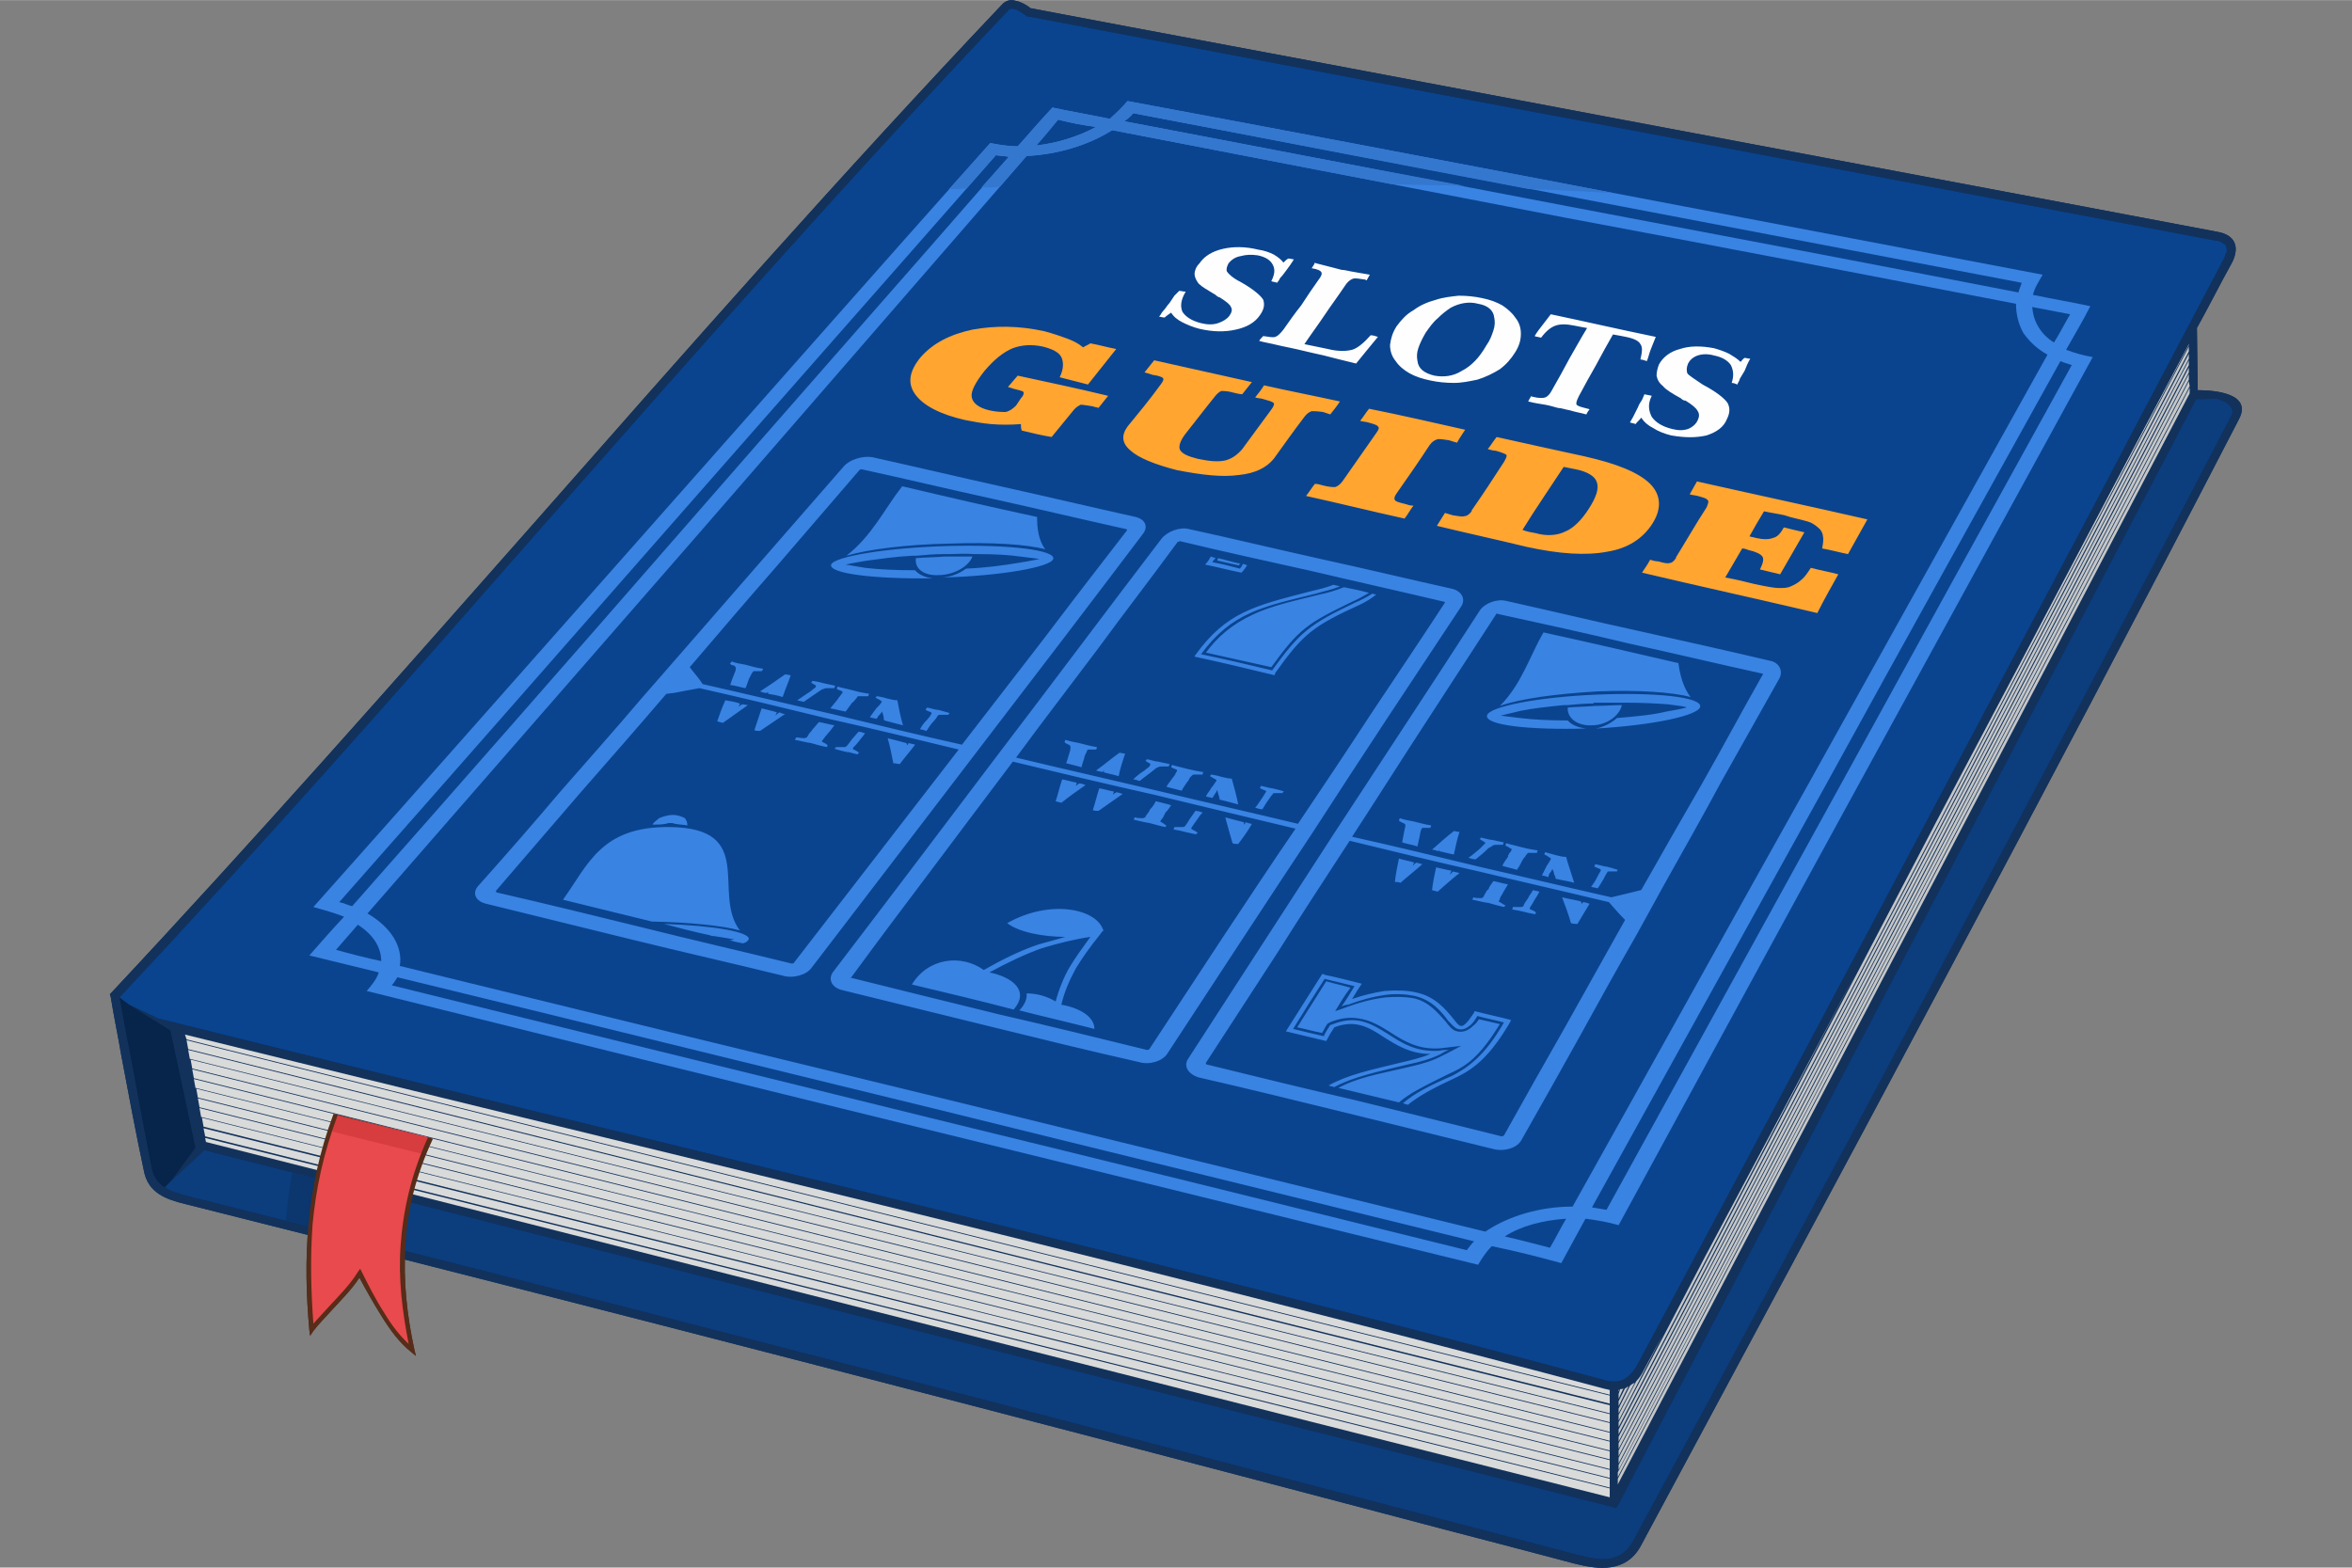 <?xml version="1.0" encoding="UTF-8"?>
<!DOCTYPE svg PUBLIC "-//W3C//DTD SVG 1.1//EN" "http://www.w3.org/Graphics/SVG/1.1/DTD/svg11.dtd">
<!-- Creator: CorelDRAW X7 -->
<svg xmlns="http://www.w3.org/2000/svg" xml:space="preserve" width="100mm" height="66.667mm" version="1.1" style="shape-rendering:geometricPrecision; text-rendering:geometricPrecision; image-rendering:optimizeQuality; fill-rule:evenodd; clip-rule:evenodd"
viewBox="0 0 2912 1941"
 xmlns:xlink="http://www.w3.org/1999/xlink">
 <rect x="0" y="0" width="2912" height="1941" fill="#808080" stroke="none"/>
 <defs>
  <style type="text/css">
   <![CDATA[
    .fil0 {fill:none}
    .fil2 {fill:#07244A}
    .fil4 {fill:#0A448F}
    .fil6 {fill:#0B366E}
    .fil3 {fill:#0C3D7D}
    .fil15 {fill:#3983E3}
    .fil5 {fill:#C5C6C6}
    .fil12 {fill:#D73C3E}
    .fil7 {fill:#D9DADA}
    .fil11 {fill:#E94A4D}
    .fil14 {fill:#FEFEFE;fill-rule:nonzero}
    .fil1 {fill:#12325C;fill-rule:nonzero}
    .fil9 {fill:#3477CF;fill-rule:nonzero}
    .fil8 {fill:#3983E3;fill-rule:nonzero}
    .fil13 {fill:#572C19;fill-rule:nonzero}
    .fil10 {fill:#FFA530;fill-rule:nonzero}
   ]]>
  </style>
 </defs>
 <g id="Layer_x0020_1">
  <g id="_942182384">
   <polygon class="fil0" points="0,1941 2912,1941 2912,0 0,0 "/>
   <g>
    <g>
     <path class="fil1" d="M2764 324c-15,27 -29,55 -44,82l1 77c21,0 68,4 51,36 -121,234 -244,467 -368,700 -124,233 -249,465 -373,696 -18,32 -51,29 -82,21 -53,-14 -106,-28 -160,-42 -519,-137 -1038,-272 -1559,-403 -25,-6 -47,-14 -52,-42 -10,-47 -19,-95 -28,-143 -4,-24 -9,-47 -13,-72l-1 -3 2 -2c176,-188 348,-383 521,-579 191,-217 382,-434 582,-645 5,-5 11,-6 17,-4 6,1 13,5 18,9 163,31 326,61 489,92 327,62 654,123 981,185 21,4 27,18 18,37l0 0z"/>
     <path class="fil2" d="M196 1261c201,50 400,99 598,147 400,98 800,195 1197,302 7,1 13,1 19,-2 6,-3 12,-9 16,-16 194,-362 385,-724 577,-1086 50,-96 101,-192 151,-287 1,-3 2,-6 3,-8 0,-2 0,-4 -1,-6 0,-2 -2,-3 -4,-4 -2,-2 -5,-3 -8,-3 -327,-62 -654,-124 -981,-185 -164,-31 -327,-62 -491,-93l-1 0 -1 -1c-4,-3 -10,-7 -14,-8 -3,-1 -6,0 -7,1 -200,211 -391,428 -582,645 -171,195 -342,389 -519,578 4,22 8,45 13,69 9,47 17,94 27,143 2,10 7,17 14,22 8,5 18,9 30,12l0 0c520,130 1040,266 1560,402l160 42c15,4 29,7 41,5 11,-2 21,-8 28,-20 126,-233 251,-466 374,-697 123,-232 246,-464 368,-699 0,-1 1,-2 1,-3 0,-3 0,-5 -2,-7 -2,-3 -4,-5 -8,-7 -2,-1 -5,-2 -7,-3 -6,-1 -13,0 -20,0 -2,0 -5,0 -8,0l-716 1370 -2 3 -4 -1 -1744 -442 -41 38 30 -41 -31 -145 -51 -32 36 17 0 0z"/>
     <path class="fil3" d="M204 1470c7,5 17,8 28,11l0 0c520,130 1040,266 1560,402l160 42c15,4 29,7 41,5 11,-2 21,-8 28,-20 126,-233 251,-466 374,-697 123,-232 246,-464 368,-699 0,-1 1,-2 1,-3 0,-3 0,-5 -2,-7 -2,-3 -4,-5 -8,-7 -2,-1 -5,-2 -7,-3 -6,-1 -13,0 -20,0 -2,0 -5,0 -8,0l-716 1370 -2 3 -4 -1 -1744 -442 -41 38 -8 8 0 0z"/>
     <path class="fil4" d="M196 1261c201,50 400,99 598,147 400,98 800,195 1197,302 7,1 13,1 19,-2 6,-3 12,-9 16,-16 194,-362 385,-724 577,-1086 50,-96 101,-192 151,-287 1,-3 2,-6 3,-8 0,-2 0,-4 -1,-6 0,-2 -2,-3 -4,-4 -2,-2 -5,-3 -8,-3 -327,-62 -654,-124 -981,-185 -164,-31 -327,-62 -491,-93l-1 0 -1 -1c-4,-3 -10,-7 -14,-8 -3,-1 -6,0 -7,1 -200,211 -391,428 -582,645 -171,195 -342,389 -519,578l12 9 36 17z"/>
     <path class="fil5" d="M2612 611c-71,135 -143,271 -215,407l-393 752 0 6 706 -1349 0 -1 -98 185 0 0zm-314 593c-62,118 -125,236 -188,354l-106 203 0 6 294 -563 0 0zm-239 448c-8,15 -16,30 -24,45 -2,4 -5,9 -9,13l-22 42 0 7 55 -107 0 0zm-35 60c-2,1 -4,2 -6,4l-14 28 0 6 20 -38 0 0zm-8 5c0,0 -1,0 -1,0 -1,1 -2,2 -3,2l-8 16 0 6 12 -24zm-6 2c-1,1 -2,1 -4,1l-2 6 0 6 6 -13 0 0zm-5 2c-1,0 -1,0 -1,0l0 2 1 -2 0 0zm-1 58l0 6 706 -1350 0 -6 -706 1350 0 0zm0 8l0 7 706 -1350 0 -6 -706 1349zm0 9l0 7 706 -1351 0 -6 -706 1350 0 0zm0 9l0 7 706 -1351 0 -6 -706 1350 0 0zm0 9l0 6 706 -1350 0 -7 -706 1351 0 0zm-1 9l0 6 708 -1351 -1 -6 -707 1351zm0 8l0 7 708 -1351 0 -7 -708 1351z"/>
     <path class="fil6" d="M354 1511c15,4 31,8 47,12l15 -57 -54 -14c-4,20 -6,40 -8,59l0 0z"/>
     <path class="fil7" d="M792 1419c-188,-46 -377,-92 -563,-138l2 6 1762 440 0 -6c-2,0 -3,-1 -5,-1 -398,-106 -797,-204 -1196,-301zm-561 -131l2 11 1760 439 0 -10 -1762 -440 0 0zm2 12l2 11 1758 439 0 -10 -1760 -440 0 0zm3 12l2 11 1755 438 0 -10 -1757 -439 0 0zm2 12l2 11 1753 438 0 -11 -1755 -438zm2 12l2 11 1751 437 0 -10 -1753 -438zm3 12l2 11 1748 437 0 -11 -1750 -437zm2 12l2 11 1746 436 0 -10 -1748 -437zm2 12l2 11 1744 436 0 -11 -1746 -436zm3 12l2 11 1741 435 0 -10 -1743 -436 0 0zm2 13l2 10 1739 435 0 -11 -1741 -434zm2 12l1 5 1738 440 0 -11 -1739 -434 0 0z"/>
     <path class="fil8" d="M1310 148c-9,11 -18,22 -27,32 26,-3 52,-11 74,-23 -16,-2 -31,-5 -47,-9l0 0zm-39 45c-136,157 -272,313 -408,470 -136,156 -272,312 -408,468 29,17 44,41 40,65 224,55 449,110 672,164 224,55 448,110 672,165 28,-19 67,-31 108,-31 98,-175 196,-352 294,-527 98,-176 196,-352 294,-528 -13,-7 -23,-17 -30,-27 -6,-11 -9,-23 -9,-36 -186,-36 -373,-72 -560,-107 -186,-36 -373,-72 -559,-108 -30,19 -68,30 -106,32l0 0zm-828 952c-9,10 -18,21 -27,31 18,5 37,10 56,14 0,-17 -10,-33 -29,-45l0 0zm1420 386c18,4 37,9 56,14 7,-12 13,-24 20,-36 -29,2 -56,9 -76,22zm680 -1107c7,-11 13,-23 20,-35 -16,-3 -31,-6 -47,-9 1,9 3,17 8,25 4,7 11,14 19,19zm-14 -84c-5,9 -10,16 -12,25 24,5 48,9 71,14 -9,18 -20,36 -30,54 11,4 21,7 33,9 -98,179 -196,358 -294,537 -98,179 -195,358 -293,538 -14,-4 -26,-6 -41,-8 -10,18 -20,37 -30,55 -29,-8 -57,-15 -86,-21 -8,8 -12,15 -17,23 -229,-56 -459,-113 -688,-169 -229,-56 -459,-113 -688,-170 6,-7 12,-14 15,-23 -29,-7 -57,-14 -86,-21 14,-16 28,-32 43,-48 -13,-5 -24,-8 -38,-12 140,-157 279,-315 419,-473 140,-158 279,-316 419,-473 11,2 21,4 34,4 15,-16 28,-32 43,-48 23,5 47,9 71,14 9,-8 15,-14 22,-22 189,35 377,71 566,107 189,36 378,72 567,108l0 0zm-26 10c-183,-35 -367,-70 -550,-105 -183,-35 -367,-70 -550,-105 -3,4 -7,7 -11,10 185,35 369,71 553,106 185,35 369,70 554,106 1,-4 3,-8 4,-12l0 0zm-1254 -156c-5,-1 -10,-1 -16,-2 -135,154 -271,308 -406,462 -136,155 -271,309 -407,463 6,1 11,4 16,5 136,-154 272,-309 407,-464 135,-155 271,-309 406,-464l0 0zm-757 1016c-2,3 -4,7 -7,10 222,55 444,109 666,164 221,54 443,109 665,164 3,-4 6,-8 9,-11 -223,-55 -445,-109 -667,-164 -222,-54 -444,-109 -666,-163zm1479 285c6,1 12,2 18,3 96,-174 192,-349 288,-523 96,-175 192,-349 288,-523 -5,-2 -10,-3 -14,-5 -97,175 -194,349 -290,524 -97,175 -193,349 -290,524z"/>
     <path class="fil9" d="M1310 148c-9,11 -18,22 -27,32 26,-3 52,-11 74,-23 -16,-2 -31,-5 -47,-9l0 0zm-39 45l-33 38c-8,1 -15,1 -23,1l34 -38c-5,-1 -10,-1 -16,-2l-36 41c-7,1 -15,1 -22,1l51 -57c11,2 21,4 34,4 14,-16 28,-32 43,-48 23,5 47,9 71,14 9,-8 15,-14 22,-22 189,35 377,71 566,107l36 7c-35,-2 -70,-4 -105,-5 -164,-31 -327,-63 -490,-94 -3,4 -7,7 -11,10 141,27 281,54 421,80 -30,-1 -59,-1 -89,-2 -116,-22 -232,-45 -347,-67 -30,19 -68,30 -106,32l0 0z"/>
     <path class="fil10" d="M1248 479c4,-5 8,-9 12,-14 37,8 75,16 112,25 -4,5 -8,10 -12,15 -2,-1 -5,-1 -7,-2 -7,-1 -12,-2 -15,-2 -2,1 -6,3 -9,7 -9,11 -18,22 -27,33 -12,-2 -25,-5 -37,-8 -1,-3 -1,-5 -1,-8 -13,1 -25,1 -37,0 -11,-1 -22,-3 -32,-5 -31,-7 -52,-18 -62,-32 -10,-14 -7,-29 7,-46 15,-17 36,-28 64,-34 28,-5 57,-5 89,2 11,3 20,6 28,9 8,3 14,6 20,11 3,-2 6,-3 9,-5 11,2 21,5 32,7 -12,15 -23,29 -35,44 -12,-3 -23,-6 -35,-9 5,-10 5,-19 2,-25 -3,-6 -11,-10 -23,-13 -14,-3 -26,-2 -37,2 -12,5 -23,14 -35,28 -11,14 -17,25 -16,32 1,8 9,14 22,17 9,2 16,2 20,2 5,-1 9,-4 13,-8 2,-3 4,-6 6,-9 3,-3 4,-6 3,-8 -1,-1 -5,-2 -13,-4 -2,-1 -4,-1 -6,-2l0 0zm219 59c-6,8 -8,15 -6,19 3,5 10,8 22,11 14,3 25,4 34,2 8,-2 15,-7 21,-14 12,-16 24,-33 36,-49 3,-4 4,-7 3,-8 -2,-2 -6,-3 -13,-5 -3,-1 -7,-1 -10,-2 4,-5 8,-10 11,-15 31,7 62,13 94,20 -4,6 -8,11 -12,16 -3,-1 -6,-2 -9,-3 -7,-1 -12,-1 -14,-1 -3,1 -6,3 -9,7 -13,17 -25,34 -38,52 -9,11 -23,18 -43,20 -21,3 -46,0 -77,-6 -27,-7 -47,-15 -57,-24 -11,-9 -12,-19 -4,-30 14,-17 28,-34 41,-52 3,-4 4,-6 3,-8 -1,-1 -5,-3 -13,-4 -3,-1 -6,-2 -10,-3 4,-5 8,-10 12,-15 40,9 81,18 121,27 -4,5 -8,10 -12,15 -3,0 -7,-1 -11,-2 -7,-2 -12,-2 -15,-2 -2,1 -5,3 -8,7 -13,16 -25,32 -37,47l0 0zm347 -6c-3,5 -7,10 -10,16 -4,-1 -7,-2 -10,-3 -7,-1 -12,-2 -15,-1 -3,1 -6,3 -9,7 -13,20 -27,40 -41,60 -3,4 -3,7 -2,8 1,2 5,3 13,5 3,1 6,2 10,2 -4,5 -7,11 -11,16 -41,-9 -81,-19 -122,-28 4,-5 7,-10 11,-15 3,0 7,1 10,2 8,2 12,2 15,2 3,-1 6,-3 9,-7 14,-20 28,-40 42,-60 3,-4 4,-7 2,-8 -1,-2 -5,-3 -12,-5 -3,-1 -7,-1 -10,-2 4,-5 7,-10 11,-15 40,8 79,17 119,26l0 0zm148 33c40,9 67,20 81,34 13,13 15,30 3,49 -12,19 -31,31 -56,35 -26,5 -59,3 -100,-6 -37,-9 -74,-17 -111,-26 3,-5 7,-11 10,-16 3,1 7,2 10,3 7,1 12,2 14,1 3,0 6,-2 9,-6 0,0 0,-1 0,-1 14,-20 27,-40 40,-60 3,-5 4,-8 3,-9 -1,-1 -6,-3 -13,-5 -3,0 -6,-1 -10,-2 4,-5 7,-10 11,-15 36,8 72,16 109,24l0 0zm-77 91c5,2 10,3 16,4 14,4 27,3 37,-2 10,-4 20,-14 29,-28 9,-14 13,-25 10,-33 -2,-7 -11,-13 -26,-16 -5,-1 -10,-2 -15,-3 -17,26 -35,52 -51,78l0 0zm427 -13c-8,14 -16,29 -24,43 -10,-2 -21,-5 -32,-7 1,-6 2,-11 1,-15 0,-3 -2,-7 -4,-9 -3,-3 -7,-6 -11,-8 -5,-2 -14,-4 -26,-7 -2,-1 -4,-1 -6,-2 -9,-2 -17,-3 -26,-5 -6,10 -12,20 -18,31 3,1 5,1 8,2 9,2 16,2 21,0 5,-1 9,-5 13,-12 0,0 0,-1 1,-1 8,2 16,4 25,6 -10,17 -20,35 -30,52 -8,-2 -17,-4 -25,-6 4,-8 5,-13 3,-16 -2,-3 -8,-6 -17,-8 -3,-1 -5,-2 -8,-2 -7,12 -14,24 -21,36 12,2 24,5 36,8 14,3 25,5 30,5 6,0 11,0 15,-2 5,-2 10,-5 13,-8 5,-4 8,-9 12,-15 11,3 23,5 34,8 -9,16 -18,32 -26,48 -72,-17 -145,-33 -217,-50 3,-5 7,-10 10,-16 3,1 7,2 10,2 7,2 12,3 14,2 3,0 5,-2 8,-6 0,-1 0,-1 0,-1 13,-21 25,-42 38,-62 2,-5 3,-8 1,-9 -1,-2 -5,-3 -12,-5 -4,-1 -7,-1 -10,-2 3,-5 6,-11 9,-16 71,16 141,31 211,47l0 0z"/>
     <path class="fil11" d="M533 1409c-43,92 -41,178 -23,263 -26,-22 -48,-64 -64,-95 -17,26 -46,49 -60,69 -8,-86 -6,-169 29,-266l118 29 0 0z"/>
     <path class="fil12" d="M533 1409c-3,7 -6,13 -9,20l0 0 -113 -28 -2 -3c2,-6 4,-12 6,-18l118 29z"/>
     <path class="fil13" d="M536 1410c-21,45 -32,89 -34,132 -3,44 2,87 11,129l2 8 -6 -5c-14,-11 -26,-27 -37,-45 -10,-16 -19,-32 -27,-47 -9,14 -22,27 -33,39 -9,10 -18,19 -24,27l-4 6 -1 -7c-4,-44 -5,-87 -1,-131 4,-44 13,-89 31,-137l115 29 -110 -27c-18,48 -27,92 -31,135 -3,42 -2,82 1,123 6,-7 13,-14 20,-22 12,-13 26,-27 35,-42l3 -4 2 4c8,16 17,34 28,51 9,15 19,28 30,38 -8,-40 -13,-81 -10,-122 3,-43 13,-88 34,-134l6 2 0 0z"/>
     <path class="fil14" d="M1577 299c3,-2 5,-4 7,-6 2,0 5,1 8,2 -4,4 -8,9 -11,14 -3,4 -5,7 -8,11 -1,2 -3,4 -4,6 -3,-1 -6,-1 -9,-2 5,-9 6,-16 3,-22 -3,-6 -10,-10 -21,-13 -8,-1 -15,-1 -22,1 -7,1 -13,5 -17,10 -3,4 -4,7 -2,11 2,3 8,8 19,14 17,10 27,18 30,24 2,6 1,13 -5,21 -7,9 -17,16 -32,19 -15,3 -31,3 -49,-1 -9,-2 -17,-5 -24,-9 -6,-3 -11,-8 -15,-13 -3,2 -6,5 -8,7 -3,0 -6,-1 -8,-1 2,-3 4,-5 6,-8 2,-4 5,-7 8,-11 3,-3 5,-6 7,-9 2,-3 4,-5 6,-8 3,1 6,2 9,2 -7,10 -8,19 -4,27 4,7 12,12 25,15 8,2 16,2 23,0 6,-1 12,-5 15,-10 3,-4 4,-8 3,-12 -2,-3 -7,-7 -16,-12 -1,-1 -3,-2 -6,-4 -11,-6 -18,-11 -22,-15 -4,-4 -6,-9 -6,-13 0,-5 2,-9 6,-14 8,-10 18,-16 33,-20 14,-3 30,-3 47,1 8,2 15,4 20,7 6,3 11,7 14,11zm43 0c1,0 1,0 2,1 17,4 29,7 34,8 3,1 7,2 12,3 6,1 14,2 26,4 -2,3 -3,5 -5,7 -1,0 -1,0 -2,0 -8,-2 -13,-2 -17,-1 -3,1 -6,4 -10,10 -9,13 -18,26 -27,39 -10,13 -19,26 -28,39 11,2 21,4 32,7 13,3 24,3 32,0 8,-2 17,-9 26,-20 3,1 6,2 9,3 -5,6 -10,13 -15,19 -5,6 -10,11 -14,17 -18,-5 -32,-8 -43,-11 -11,-2 -19,-4 -24,-6 -18,-3 -31,-6 -40,-8 -8,-2 -16,-4 -24,-5 2,-3 4,-5 5,-7 8,2 14,2 17,1 3,-1 7,-4 11,-10 8,-11 16,-22 24,-33 7,-11 15,-22 23,-33 4,-6 5,-9 4,-11 -1,-2 -5,-4 -13,-6 2,-2 3,-4 5,-7zm220 55c-13,-3 -25,-1 -38,6 -6,4 -12,8 -17,14 -6,5 -11,12 -16,19 -5,8 -8,15 -10,21 -2,7 -3,12 -2,17 2,10 10,17 23,20 13,3 26,1 38,-6 6,-4 12,-8 18,-14 5,-5 10,-12 15,-20 4,-7 8,-14 9,-21 2,-6 3,-12 2,-17 -2,-10 -10,-16 -22,-19zm5 -7c10,2 19,5 27,10 7,4 13,9 18,16 5,7 8,14 8,22 -1,8 -3,16 -8,25 -5,9 -12,16 -21,22 -9,7 -19,11 -31,15 -10,2 -21,4 -31,4 -11,0 -22,-1 -32,-3 -11,-2 -20,-6 -28,-10 -8,-5 -14,-10 -19,-16 -5,-7 -7,-15 -7,-23 0,-7 3,-16 9,-24 6,-9 13,-16 22,-22 9,-6 19,-11 30,-14 11,-3 21,-5 32,-5 10,0 21,0 31,3zm93 21c47,11 94,21 141,31 -2,5 -4,11 -6,16 -2,5 -4,11 -6,16 -3,-1 -6,-1 -9,-2 3,-9 4,-16 1,-20 -2,-4 -9,-8 -20,-10 -6,-1 -11,-2 -17,-4 -8,14 -15,28 -23,42 -8,14 -15,28 -23,41 -3,7 -4,11 -3,13 1,1 6,3 14,5 1,0 2,0 3,1 -2,2 -3,5 -4,7 -8,-2 -16,-4 -22,-6 -7,-1 -12,-3 -17,-4 -4,-1 -10,-2 -17,-3 -6,-2 -14,-3 -23,-5 1,-2 3,-5 4,-7 1,0 1,0 2,0 8,2 14,3 17,2 3,-1 6,-5 10,-11 7,-14 15,-27 23,-41 8,-14 15,-28 23,-42 -5,-1 -11,-2 -17,-3 -10,-3 -19,-3 -25,0 -6,2 -13,7 -20,16 -3,-1 -6,-2 -9,-2 4,-5 8,-10 11,-15 4,-5 8,-10 12,-15zm256 65c1,-2 3,-4 5,-6 2,0 5,1 7,1 -2,6 -5,11 -7,16 -2,4 -4,8 -6,12 -1,2 -2,5 -3,7 -3,-1 -6,-1 -8,-2 3,-10 2,-18 -2,-24 -4,-7 -11,-11 -22,-13 -8,-2 -15,-2 -22,0 -6,2 -11,6 -13,11 -3,5 -3,9 -1,12 2,4 9,9 21,16 18,10 29,18 33,25 4,6 4,14 -1,22 -5,11 -14,18 -27,22 -14,4 -30,3 -47,-1 -10,-2 -18,-5 -25,-8 -6,-4 -12,-9 -16,-15 -3,3 -5,6 -8,8 -2,0 -5,-1 -7,-1 1,-3 2,-6 4,-9 2,-4 4,-8 6,-12 2,-3 4,-6 5,-10 2,-2 3,-5 5,-8 3,1 6,2 9,2 -5,11 -5,21 0,29 5,8 14,13 27,16 8,2 16,2 22,0 6,-2 10,-6 13,-11 2,-5 2,-9 0,-13 -2,-4 -8,-8 -17,-13 -1,-1 -3,-2 -6,-4 -12,-7 -20,-12 -24,-17 -5,-4 -7,-9 -8,-13 -1,-5 0,-10 3,-16 5,-10 15,-17 28,-21 13,-4 28,-4 45,0 8,1 15,4 21,7 6,3 12,7 16,11z"/>
    </g>
    <path class="fil1" d="M2764 324c-15,27 -29,55 -44,82l1 77c21,0 68,4 51,36 -121,234 -244,467 -368,700 -124,233 -249,465 -373,696 -18,32 -51,29 -82,21 -53,-14 -106,-28 -160,-42 -519,-137 -1038,-272 -1559,-403 -25,-6 -47,-14 -52,-42 -10,-47 -19,-95 -28,-143 -4,-24 -9,-47 -13,-72l-1 -3 2 -2c176,-188 348,-383 521,-579 191,-217 382,-434 582,-645 5,-5 11,-6 17,-4 6,1 13,5 18,9 163,31 326,61 489,92 327,62 654,123 981,185 21,4 27,18 18,37l0 0z"/>
    <path class="fil2" d="M196 1261c201,50 400,99 598,147 400,98 800,195 1197,302 7,1 13,1 19,-2 6,-3 12,-9 16,-16 194,-362 385,-724 577,-1086 50,-96 101,-192 151,-287 1,-3 2,-6 3,-8 0,-2 0,-4 -1,-6 0,-2 -2,-3 -4,-4 -2,-2 -5,-3 -8,-3 -327,-62 -654,-124 -981,-185 -164,-31 -327,-62 -491,-93l-1 0 -1 -1c-4,-3 -10,-7 -14,-8 -3,-1 -6,0 -7,1 -200,211 -391,428 -582,645 -171,195 -342,389 -519,578 4,22 8,45 13,69 9,47 17,94 27,143 2,10 7,17 14,22 8,5 18,9 30,12l0 0c520,130 1040,266 1560,402l160 42c15,4 29,7 41,5 11,-2 21,-8 28,-20 126,-233 251,-466 374,-697 123,-232 246,-464 368,-699 0,-1 1,-2 1,-3 0,-3 0,-5 -2,-7 -2,-3 -4,-5 -8,-7 -2,-1 -5,-2 -7,-3 -6,-1 -13,0 -20,0 -2,0 -5,0 -8,0l-716 1370 -2 3 -4 -1 -1744 -442 -41 38 30 -41 -31 -145 -51 -32 36 17 0 0z"/>
    <path class="fil3" d="M204 1470c7,5 17,8 28,11l0 0c520,130 1040,266 1560,402l160 42c15,4 29,7 41,5 11,-2 21,-8 28,-20 126,-233 251,-466 374,-697 123,-232 246,-464 368,-699 0,-1 1,-2 1,-3 0,-3 0,-5 -2,-7 -2,-3 -4,-5 -8,-7 -2,-1 -5,-2 -7,-3 -6,-1 -13,0 -20,0 -2,0 -5,0 -8,0l-716 1370 -2 3 -4 -1 -1744 -442 -41 38 -8 8 0 0z"/>
    <path class="fil4" d="M196 1261c201,50 400,99 598,147 400,98 800,195 1197,302 7,1 13,1 19,-2 6,-3 12,-9 16,-16 194,-362 385,-724 577,-1086 50,-96 101,-192 151,-287 1,-3 2,-6 3,-8 0,-2 0,-4 -1,-6 0,-2 -2,-3 -4,-4 -2,-2 -5,-3 -8,-3 -327,-62 -654,-124 -981,-185 -164,-31 -327,-62 -491,-93l-1 0 -1 -1c-4,-3 -10,-7 -14,-8 -3,-1 -6,0 -7,1 -200,211 -391,428 -582,645 -171,195 -342,389 -519,578l12 9 36 17z"/>
    <path class="fil5" d="M2612 611c-71,135 -143,271 -215,407l-393 752 0 6 706 -1349 0 -1 -98 185 0 0zm-314 593c-62,118 -125,236 -188,354l-106 203 0 6 294 -563 0 0zm-239 448c-8,15 -16,30 -24,45 -2,4 -5,9 -9,13l-22 42 0 7 55 -107 0 0zm-35 60c-2,1 -4,2 -6,4l-14 28 0 6 20 -38 0 0zm-8 5c0,0 -1,0 -1,0 -1,1 -2,2 -3,2l-8 16 0 6 12 -24zm-6 2c-1,1 -2,1 -4,1l-2 6 0 6 6 -13 0 0zm-5 2c-1,0 -1,0 -1,0l0 2 1 -2 0 0zm-1 58l0 6 706 -1350 0 -6 -706 1350 0 0zm0 8l0 7 706 -1350 0 -6 -706 1349zm0 9l0 7 706 -1351 0 -6 -706 1350 0 0zm0 9l0 7 706 -1351 0 -6 -706 1350 0 0zm0 9l0 6 706 -1350 0 -7 -706 1351 0 0zm-1 9l0 6 708 -1351 -1 -6 -707 1351zm0 8l0 7 708 -1351 0 -7 -708 1351z"/>
    <path class="fil6" d="M354 1511c15,4 31,8 47,12l15 -57 -54 -14c-4,20 -6,40 -8,59l0 0z"/>
    <path class="fil7" d="M792 1419c-188,-46 -377,-92 -563,-138l2 6 1762 440 0 -6c-2,0 -3,-1 -5,-1 -398,-106 -797,-204 -1196,-301zm-561 -131l2 11 1760 439 0 -10 -1762 -440 0 0zm2 12l2 11 1758 439 0 -10 -1760 -440 0 0zm3 12l2 11 1755 438 0 -10 -1757 -439 0 0zm2 12l2 11 1753 438 0 -11 -1755 -438zm2 12l2 11 1751 437 0 -10 -1753 -438zm3 12l2 11 1748 437 0 -11 -1750 -437zm2 12l2 11 1746 436 0 -10 -1748 -437zm2 12l2 11 1744 436 0 -11 -1746 -436zm3 12l2 11 1741 435 0 -10 -1743 -436 0 0zm2 13l2 10 1739 435 0 -11 -1741 -434zm2 12l1 5 1738 440 0 -11 -1739 -434 0 0z"/>
    <path class="fil8" d="M1310 148c-9,11 -18,22 -27,32 26,-3 52,-11 74,-23 -16,-2 -31,-5 -47,-9l0 0zm-39 45c-136,157 -272,313 -408,470 -136,156 -272,312 -408,468 29,17 44,41 40,65 224,55 449,110 672,164 224,55 448,110 672,165 28,-19 67,-31 108,-31 98,-175 196,-352 294,-527 98,-176 196,-352 294,-528 -13,-7 -23,-17 -30,-27 -6,-11 -9,-23 -9,-36 -186,-36 -373,-72 -560,-107 -186,-36 -373,-72 -559,-108 -30,19 -68,30 -106,32l0 0zm-828 952c-9,10 -18,21 -27,31 18,5 37,10 56,14 0,-17 -10,-33 -29,-45l0 0zm1420 386c18,4 37,9 56,14 7,-12 13,-24 20,-36 -29,2 -56,9 -76,22zm680 -1107c7,-11 13,-23 20,-35 -16,-3 -31,-6 -47,-9 1,9 3,17 8,25 4,7 11,14 19,19zm-14 -84c-5,9 -10,16 -12,25 24,5 48,9 71,14 -9,18 -20,36 -30,54 11,4 21,7 33,9 -98,179 -196,358 -294,537 -98,179 -195,358 -293,538 -14,-4 -26,-6 -41,-8 -10,18 -20,37 -30,55 -29,-8 -57,-15 -86,-21 -8,8 -12,15 -17,23 -229,-56 -459,-113 -688,-169 -229,-56 -459,-113 -688,-170 6,-7 12,-14 15,-23 -29,-7 -57,-14 -86,-21 14,-16 28,-32 43,-48 -13,-5 -24,-8 -38,-12 140,-157 279,-315 419,-473 140,-158 279,-316 419,-473 11,2 21,4 34,4 15,-16 28,-32 43,-48 23,5 47,9 71,14 9,-8 15,-14 22,-22 189,35 377,71 566,107 189,36 378,72 567,108l0 0zm-26 10c-183,-35 -367,-70 -550,-105 -183,-35 -367,-70 -550,-105 -3,4 -7,7 -11,10 185,35 369,71 553,106 185,35 369,70 554,106 1,-4 3,-8 4,-12l0 0zm-1254 -156c-5,-1 -10,-1 -16,-2 -135,154 -271,308 -406,462 -136,155 -271,309 -407,463 6,1 11,4 16,5 136,-154 272,-309 407,-464 135,-155 271,-309 406,-464l0 0zm-757 1016c-2,3 -4,7 -7,10 222,55 444,109 666,164 221,54 443,109 665,164 3,-4 6,-8 9,-11 -223,-55 -445,-109 -667,-164 -222,-54 -444,-109 -666,-163zm1479 285c6,1 12,2 18,3 96,-174 192,-349 288,-523 96,-175 192,-349 288,-523 -5,-2 -10,-3 -14,-5 -97,175 -194,349 -290,524 -97,175 -193,349 -290,524z"/>
    <path class="fil9" d="M1310 148c-9,11 -18,22 -27,32 26,-3 52,-11 74,-23 -16,-2 -31,-5 -47,-9l0 0zm-39 45l-33 38c-8,1 -15,1 -23,1l34 -38c-5,-1 -10,-1 -16,-2l-36 41c-7,1 -15,1 -22,1l51 -57c11,2 21,4 34,4 14,-16 28,-32 43,-48 23,5 47,9 71,14 9,-8 15,-14 22,-22 189,35 377,71 566,107l36 7c-35,-2 -70,-4 -105,-5 -164,-31 -327,-63 -490,-94 -3,4 -7,7 -11,10 141,27 281,54 421,80 -30,-1 -59,-1 -89,-2 -116,-22 -232,-45 -347,-67 -30,19 -68,30 -106,32l0 0z"/>
    <path class="fil10" d="M1248 479c4,-5 8,-9 12,-14 37,8 75,16 112,25 -4,5 -8,10 -12,15 -2,-1 -5,-1 -7,-2 -7,-1 -12,-2 -15,-2 -2,1 -6,3 -9,7 -9,11 -18,22 -27,33 -12,-2 -25,-5 -37,-8 -1,-3 -1,-5 -1,-8 -13,1 -25,1 -37,0 -11,-1 -22,-3 -32,-5 -31,-7 -52,-18 -62,-32 -10,-14 -7,-29 7,-46 15,-17 36,-28 64,-34 28,-5 57,-5 89,2 11,3 20,6 28,9 8,3 14,6 20,11 3,-2 6,-3 9,-5 11,2 21,5 32,7 -12,15 -23,29 -35,44 -12,-3 -23,-6 -35,-9 5,-10 5,-19 2,-25 -3,-6 -11,-10 -23,-13 -14,-3 -26,-2 -37,2 -12,5 -23,14 -35,28 -11,14 -17,25 -16,32 1,8 9,14 22,17 9,2 16,2 20,2 5,-1 9,-4 13,-8 2,-3 4,-6 6,-9 3,-3 4,-6 3,-8 -1,-1 -5,-2 -13,-4 -2,-1 -4,-1 -6,-2l0 0zm219 59c-6,8 -8,15 -6,19 3,5 10,8 22,11 14,3 25,4 34,2 8,-2 15,-7 21,-14 12,-16 24,-33 36,-49 3,-4 4,-7 3,-8 -2,-2 -6,-3 -13,-5 -3,-1 -7,-1 -10,-2 4,-5 8,-10 11,-15 31,7 62,13 94,20 -4,6 -8,11 -12,16 -3,-1 -6,-2 -9,-3 -7,-1 -12,-1 -14,-1 -3,1 -6,3 -9,7 -13,17 -25,34 -38,52 -9,11 -23,18 -43,20 -21,3 -46,0 -77,-6 -27,-7 -47,-15 -57,-24 -11,-9 -12,-19 -4,-30 14,-17 28,-34 41,-52 3,-4 4,-6 3,-8 -1,-1 -5,-3 -13,-4 -3,-1 -6,-2 -10,-3 4,-5 8,-10 12,-15 40,9 81,18 121,27 -4,5 -8,10 -12,15 -3,0 -7,-1 -11,-2 -7,-2 -12,-2 -15,-2 -2,1 -5,3 -8,7 -13,16 -25,32 -37,47l0 0zm347 -6c-3,5 -7,10 -10,16 -4,-1 -7,-2 -10,-3 -7,-1 -12,-2 -15,-1 -3,1 -6,3 -9,7 -13,20 -27,40 -41,60 -3,4 -3,7 -2,8 1,2 5,3 13,5 3,1 6,2 10,2 -4,5 -7,11 -11,16 -41,-9 -81,-19 -122,-28 4,-5 7,-10 11,-15 3,0 7,1 10,2 8,2 12,2 15,2 3,-1 6,-3 9,-7 14,-20 28,-40 42,-60 3,-4 4,-7 2,-8 -1,-2 -5,-3 -12,-5 -3,-1 -7,-1 -10,-2 4,-5 7,-10 11,-15 40,8 79,17 119,26l0 0zm148 33c40,9 67,20 81,34 13,13 15,30 3,49 -12,19 -31,31 -56,35 -26,5 -59,3 -100,-6 -37,-9 -74,-17 -111,-26 3,-5 7,-11 10,-16 3,1 7,2 10,3 7,1 12,2 14,1 3,0 6,-2 9,-6 0,0 0,-1 0,-1 14,-20 27,-40 40,-60 3,-5 4,-8 3,-9 -1,-1 -6,-3 -13,-5 -3,0 -6,-1 -10,-2 4,-5 7,-10 11,-15 36,8 72,16 109,24l0 0zm-77 91c5,2 10,3 16,4 14,4 27,3 37,-2 10,-4 20,-14 29,-28 9,-14 13,-25 10,-33 -2,-7 -11,-13 -26,-16 -5,-1 -10,-2 -15,-3 -17,26 -35,52 -51,78l0 0zm427 -13c-8,14 -16,29 -24,43 -10,-2 -21,-5 -32,-7 1,-6 2,-11 1,-15 0,-3 -2,-7 -4,-9 -3,-3 -7,-6 -11,-8 -5,-2 -14,-4 -26,-7 -2,-1 -4,-1 -6,-2 -9,-2 -17,-3 -26,-5 -6,10 -12,20 -18,31 3,1 5,1 8,2 9,2 16,2 21,0 5,-1 9,-5 13,-12 0,0 0,-1 1,-1 8,2 16,4 25,6 -10,17 -20,35 -30,52 -8,-2 -17,-4 -25,-6 4,-8 5,-13 3,-16 -2,-3 -8,-6 -17,-8 -3,-1 -5,-2 -8,-2 -7,12 -14,24 -21,36 12,2 24,5 36,8 14,3 25,5 30,5 6,0 11,0 15,-2 5,-2 10,-5 13,-8 5,-4 8,-9 12,-15 11,3 23,5 34,8 -9,16 -18,32 -26,48 -72,-17 -145,-33 -217,-50 3,-5 7,-10 10,-16 3,1 7,2 10,2 7,2 12,3 14,2 3,0 5,-2 8,-6 0,-1 0,-1 0,-1 13,-21 25,-42 38,-62 2,-5 3,-8 1,-9 -1,-2 -5,-3 -12,-5 -4,-1 -7,-1 -10,-2 3,-5 6,-11 9,-16 71,16 141,31 211,47l0 0z"/>
    <path class="fil11" d="M533 1409c-43,92 -41,178 -23,263 -26,-22 -48,-64 -64,-95 -17,26 -46,49 -60,69 -8,-86 -6,-169 29,-266l118 29 0 0z"/>
    <path class="fil12" d="M533 1409c-3,7 -6,13 -9,20l0 0 -113 -28 -2 -3c2,-6 4,-12 6,-18l118 29z"/>
    <path class="fil13" d="M536 1410c-21,45 -32,89 -34,132 -3,44 2,87 11,129l2 8 -6 -5c-14,-11 -26,-27 -37,-45 -10,-16 -19,-32 -27,-47 -9,14 -22,27 -33,39 -9,10 -18,19 -24,27l-4 6 -1 -7c-4,-44 -5,-87 -1,-131 4,-44 13,-89 31,-137l115 29 -110 -27c-18,48 -27,92 -31,135 -3,42 -2,82 1,123 6,-7 13,-14 20,-22 12,-13 26,-27 35,-42l3 -4 2 4c8,16 17,34 28,51 9,15 19,28 30,38 -8,-40 -13,-81 -10,-122 3,-43 13,-88 34,-134l6 2 0 0z"/>
    <path class="fil14" d="M1589 325c2,-2 4,-4 6,-5 3,0 5,1 7,1 -3,5 -6,9 -9,13 -3,4 -5,7 -8,10 -1,2 -2,4 -4,6 -2,-1 -5,-1 -7,-2 4,-8 5,-14 2,-20 -3,-6 -9,-10 -19,-12 -7,-1 -14,-1 -21,1 -6,1 -11,4 -15,9 -2,4 -3,7 -2,10 2,3 7,8 17,13 16,9 25,17 28,22 2,6 1,12 -4,19 -6,9 -16,15 -30,18 -13,3 -28,3 -45,-1 -8,-2 -15,-5 -21,-8 -6,-3 -11,-7 -14,-12 -3,2 -6,4 -8,6 -3,0 -5,-1 -7,-1 2,-2 3,-5 5,-7 3,-3 5,-7 8,-10 2,-3 4,-6 6,-9 2,-2 4,-4 6,-6 2,0 5,1 8,1 -6,10 -7,18 -4,25 4,6 11,11 23,14 8,2 15,2 21,0 6,-2 11,-5 14,-9 3,-4 4,-8 2,-11 -1,-3 -6,-7 -14,-12 -1,0 -3,-1 -5,-3 -10,-6 -17,-10 -21,-14 -3,-4 -5,-8 -5,-12 0,-4 2,-9 6,-13 6,-9 16,-15 29,-18 13,-3 28,-3 44,1 7,1 13,3 19,6 5,3 9,6 12,10zm39 0c1,1 2,1 2,1 16,4 27,7 31,8 3,0 7,1 12,2 5,1 12,2 23,4 -1,2 -3,5 -4,7 -1,0 -1,-1 -2,-1 -7,-1 -12,-2 -15,-1 -3,1 -7,4 -10,9 -8,12 -17,24 -25,36 -8,12 -17,24 -25,36 10,2 19,4 29,6 12,3 22,3 30,1 7,-2 15,-9 23,-18 3,0 6,1 9,2 -5,6 -10,12 -14,17 -5,6 -9,11 -13,16 -16,-4 -29,-7 -40,-10 -10,-2 -17,-4 -22,-5 -16,-4 -28,-6 -36,-8 -8,-2 -15,-3 -22,-5 1,-2 3,-4 5,-6 7,1 12,2 15,1 3,-1 6,-4 10,-9 7,-10 14,-20 22,-30 7,-11 14,-21 21,-31 4,-5 5,-8 4,-10 -1,-2 -5,-4 -12,-5 1,-2 3,-4 4,-7zm202 51c-11,-3 -23,-1 -34,5 -6,4 -11,8 -16,13 -6,5 -10,11 -15,18 -4,7 -7,13 -9,19 -2,6 -2,11 -1,16 1,9 8,15 21,18 11,2 23,1 34,-6 6,-3 11,-7 16,-12 5,-5 10,-12 14,-19 5,-7 7,-13 9,-19 2,-6 2,-11 1,-16 -1,-9 -8,-15 -20,-17zm5 -7c10,2 18,5 25,9 6,4 12,9 16,15 5,6 7,13 7,20 0,8 -2,15 -7,23 -5,8 -11,15 -19,21 -8,5 -18,10 -28,13 -10,2 -19,4 -29,4 -10,0 -20,-1 -29,-3 -10,-2 -19,-5 -26,-9 -7,-4 -13,-9 -17,-15 -5,-6 -7,-13 -7,-20 1,-8 3,-15 8,-23 6,-8 12,-15 21,-20 8,-6 17,-10 28,-13 9,-3 19,-4 28,-5 10,0 20,1 29,3zm85 20c43,9 86,19 130,28 -2,5 -4,10 -6,15 -2,5 -3,10 -5,15 -3,-1 -6,-2 -8,-2 2,-9 3,-15 0,-19 -2,-4 -8,-7 -18,-9 -5,-1 -10,-2 -16,-3 -7,12 -14,25 -21,38 -7,12 -14,25 -21,38 -3,6 -4,9 -3,11 2,2 6,3 14,5 0,0 1,0 2,1 -2,2 -3,4 -4,6 -7,-2 -14,-3 -20,-5 -6,-1 -11,-3 -15,-3 -4,-1 -10,-3 -16,-4 -6,-1 -13,-2 -21,-4 1,-2 2,-4 4,-7 0,1 1,1 1,1 8,2 13,2 16,1 3,-1 6,-4 9,-10 7,-12 14,-25 21,-38 7,-12 14,-25 22,-38 -6,-1 -11,-2 -16,-3 -10,-2 -17,-2 -23,0 -6,2 -12,7 -18,15 -3,-1 -6,-1 -8,-2 3,-5 6,-9 10,-14 3,-4 7,-9 10,-13zm235 59c2,-2 3,-4 5,-5 2,0 4,1 7,1 -3,5 -5,10 -7,15 -2,3 -4,7 -6,10 0,2 -2,4 -3,7 -2,-1 -5,-2 -7,-2 3,-9 2,-16 -1,-22 -4,-6 -11,-10 -21,-12 -7,-2 -14,-2 -20,0 -6,2 -10,6 -12,10 -2,5 -2,8 -1,12 2,3 9,7 19,14 17,9 27,17 31,23 3,6 3,12 -1,20 -4,10 -13,16 -25,20 -13,3 -27,3 -44,0 -8,-2 -16,-5 -22,-9 -6,-3 -11,-7 -15,-13 -2,3 -5,5 -7,8 -2,-1 -4,-1 -7,-2 1,-2 3,-5 4,-7 2,-4 4,-8 6,-12 1,-3 3,-6 5,-9 1,-2 2,-5 3,-7 3,1 6,1 9,2 -5,10 -4,18 0,26 5,7 13,12 25,15 8,2 14,2 20,0 5,-2 10,-6 12,-11 2,-4 2,-8 0,-11 -2,-4 -7,-8 -15,-13 -2,0 -4,-1 -6,-3 -11,-6 -19,-11 -22,-15 -5,-4 -7,-8 -8,-13 0,-4 1,-9 3,-14 5,-9 14,-16 26,-19 12,-4 26,-4 42,-1 7,2 13,4 19,7 5,3 10,6 14,10z"/>
    <path class="fil15" d="M1379 980c0,1 -1,3 -1,4 1,-1 2,-2 4,-3 2,0 5,1 8,2 -10,7 -20,14 -30,21 -2,0 -5,0 -7,-1 3,-9 5,-18 8,-27 6,1 12,3 18,4zm-513 -128c-11,2 -22,4 -32,6 -3,0 -6,1 -9,1 -35,41 -71,82 -106,122 -35,41 -70,81 -105,122 0,1 0,1 1,2 61,14 122,29 183,44 60,15 121,29 182,44 1,0 3,0 3,-1 34,-44 68,-88 102,-132 34,-44 68,-88 102,-132 -54,-13 -107,-26 -161,-38 -53,-13 -107,-26 -160,-38zm-12 -26c1,1 2,3 3,4 5,6 9,11 13,17 53,12 107,25 160,37 54,13 107,26 161,38 34,-44 68,-88 102,-132 34,-45 68,-89 102,-133 1,-1 0,-2 -1,-2 -54,-12 -109,-25 -163,-37 -55,-12 -109,-25 -164,-37 -1,0 -2,0 -3,1 -35,41 -70,81 -105,122 -35,40 -70,81 -105,122zm400 117c58,14 117,28 175,41 58,14 116,28 175,42 -31,45 -61,91 -91,136 -30,46 -60,91 -90,137 -1,1 -2,1 -3,1 -61,-15 -122,-30 -183,-44 -61,-15 -122,-30 -182,-45 -2,0 -2,-1 -1,-1 33,-45 66,-89 100,-134 33,-44 66,-88 100,-133zm353 77c-58,-14 -116,-27 -174,-41 -59,-14 -117,-27 -175,-41 33,-45 67,-89 100,-133 33,-45 67,-89 100,-134 1,0 2,-1 3,-1 54,13 109,25 163,37 55,13 109,25 164,38 1,0 1,1 1,1 -30,46 -61,92 -91,137 -30,46 -60,91 -91,137zm-910 94c31,-43 47,-91 132,-90 109,1 52,82 87,128 -22,-6 -62,-10 -109,-11 -37,-9 -73,-18 -110,-27zm125 30c19,5 38,10 57,14 2,1 3,1 5,1 18,3 25,4 25,4 0,0 -2,1 -6,1 6,2 12,3 17,4 4,-1 6,-3 7,-5 2,-9 -43,-17 -105,-19zm11 -135c-6,0 -12,2 -17,4 -3,3 -7,5 -8,8 5,0 11,0 16,-1 0,0 0,0 1,0 1,-1 3,-1 5,-1 2,0 4,0 5,1 0,0 0,0 1,0 5,1 10,1 15,2 0,-4 -1,-6 -3,-9 -4,-2 -9,-4 -15,-4zm215 -321c32,-25 47,-58 69,-86 55,13 111,26 167,38 0,15 2,29 10,40 -22,-6 -66,-9 -119,-7 -52,1 -100,7 -127,15zm86 3c-2,13 10,22 28,21 18,0 37,-10 42,-23 -11,0 -23,0 -34,0 -12,1 -24,1 -36,2zm40 -15c-76,2 -141,13 -145,23 -3,11 52,18 126,17 -10,-1 -18,-5 -22,-10 -24,0 -46,-1 -62,-3 -17,-3 -24,-4 -24,-4 0,0 8,-2 27,-5 16,-2 35,-5 56,-6 0,0 0,0 0,0 1,0 3,0 5,0 11,-1 22,-2 33,-2 0,0 0,0 1,0 0,0 0,0 0,0 0,0 0,0 0,0 0,0 1,0 1,0 0,0 0,0 1,0 0,0 0,0 0,0 1,0 1,0 1,0 0,0 0,0 1,0 0,0 0,0 0,0 0,0 0,0 1,0 10,0 21,-1 32,0 2,0 3,0 5,0 0,0 0,0 0,0 20,0 38,1 52,3 17,2 24,3 24,3 0,0 -8,2 -27,5 -18,3 -40,6 -64,7 -8,6 -18,10 -29,11 73,-2 134,-13 137,-23 3,-11 -54,-18 -130,-16zm-94 -110c54,12 109,25 163,37 54,12 109,25 163,37 12,3 16,12 9,21 -68,90 -136,179 -205,269 -68,89 -136,178 -205,268 -6,9 -23,14 -36,10 -61,-15 -123,-29 -184,-44 -61,-15 -122,-30 -183,-45 -13,-3 -18,-13 -10,-22 34,-38 68,-77 101,-116 34,-39 68,-77 101,-116 16,-18 32,-37 48,-55 34,-39 67,-77 101,-116 34,-39 68,-78 102,-117 7,-8 23,-13 35,-11zm912 551c7,8 13,15 20,22 -25,45 -50,89 -75,134 -25,44 -50,88 -75,133 0,0 -2,1 -3,1 -60,-15 -121,-30 -182,-45 -61,-14 -122,-29 -183,-44 -1,0 -1,-1 -1,-2 30,-46 59,-91 89,-137 29,-46 59,-92 89,-138 53,13 107,26 160,38 54,13 107,25 161,38zm40 -15c-12,3 -24,6 -37,9 -53,-12 -107,-25 -160,-37 -54,-13 -107,-26 -161,-38 30,-46 59,-92 89,-138 30,-46 59,-91 89,-137 0,-1 2,-2 2,-1 55,12 110,24 164,37 55,12 109,25 164,37 1,0 1,1 0,2 -25,44 -49,89 -74,133 -26,45 -51,89 -76,133zm-392 105c15,3 30,7 46,11 -4,6 -8,12 -12,19 14,-5 28,-8 40,-10 15,-1 28,-1 40,2 23,5 36,21 45,32 4,5 7,9 9,9 3,1 5,-1 8,-4 3,-3 6,-8 9,-12 0,-1 0,-1 1,-2 15,4 30,7 45,11 -1,1 -1,1 -1,2 -25,43 -45,58 -65,68 -30,14 -47,23 -62,35 -2,-1 -4,-1 -6,-2 14,-12 31,-21 61,-34 19,-10 40,-24 64,-66 -11,-3 -22,-5 -33,-8 -2,4 -5,8 -8,11 -5,4 -10,7 -16,5 -4,-1 -7,-5 -12,-10 -8,-11 -20,-26 -42,-31 -10,-2 -23,-3 -37,-1 -14,2 -29,6 -45,12 -3,0 -5,1 -8,2 6,-8 11,-17 16,-25 -12,-3 -25,-6 -37,-9 -13,20 -26,41 -39,62 12,3 25,6 38,9 2,-5 5,-9 8,-14 0,0 1,0 1,0 31,-13 49,-2 70,11 17,11 35,23 64,21 4,-1 8,-1 12,-1 -3,1 -7,3 -10,5 -12,6 -26,10 -41,13 -37,9 -67,15 -91,28 -3,-1 -5,-1 -7,-2 23,-13 51,-19 88,-28 13,-3 26,-6 38,-11 -25,0 -42,-11 -58,-21 -18,-12 -35,-22 -61,-12 -4,6 -7,11 -10,17 -17,-4 -33,-8 -50,-12 15,-24 30,-47 45,-71 1,0 2,0 3,1zm17 140c25,6 50,12 75,18 14,-12 31,-20 61,-35 9,-4 17,-8 26,-15 16,-13 28,-31 38,-47 -9,-2 -17,-4 -26,-6 -2,3 -4,6 -7,8 -5,5 -12,9 -20,7 -6,-1 -11,-8 -14,-12 -10,-11 -21,-25 -40,-29 -11,-2 -23,-2 -35,-1 -16,2 -31,6 -45,11 -5,2 -11,4 -17,6 6,-10 12,-20 19,-29 -10,-3 -20,-5 -30,-8 -12,19 -24,38 -36,57 10,2 20,5 31,7 2,-4 4,-8 7,-12 1,0 1,0 2,-1 12,-5 24,-7 36,-5 15,2 28,10 39,17 17,11 35,22 62,20 8,-1 17,-2 26,-3 -7,4 -15,8 -23,12 -11,6 -24,10 -37,13 -28,7 -61,12 -86,24 -2,1 -4,2 -6,3zm200 -473c27,-27 37,-62 54,-91 55,12 111,25 167,38 2,15 6,30 15,42 -22,-6 -65,-9 -115,-7 -51,3 -96,9 -121,18zm84 2c-1,13 12,23 30,22 17,0 34,-11 37,-25 -11,0 -22,1 -33,1 -11,1 -23,1 -34,2zm36 -16c-73,3 -134,15 -136,26 -2,12 53,18 123,16 -9,-1 -18,-4 -23,-10 -23,0 -43,-1 -59,-3 -17,-2 -24,-3 -24,-3 0,0 8,-2 25,-6 15,-3 33,-5 53,-7 0,0 0,0 0,0 2,0 4,0 5,0 11,-1 21,-2 32,-2 0,0 0,-1 0,-1 0,0 0,0 1,0 0,0 0,0 0,0 0,0 0,0 1,0 0,0 0,0 0,0 1,0 1,0 2,0 0,0 0,0 0,0 0,0 0,0 0,0 1,0 1,0 1,0 11,0 21,0 31,0 2,0 3,0 5,0 0,0 0,0 0,0 20,0 37,1 51,2 16,2 23,3 23,4 0,0 -7,2 -25,5 -16,4 -37,6 -61,8 -7,6 -16,11 -26,13 70,-4 127,-16 129,-27 2,-12 -55,-18 -128,-15zm-112 -116c54,12 108,25 163,37 54,12 108,24 163,37 12,2 17,13 12,22 -24,43 -48,85 -72,128 -23,43 -47,85 -71,128 -11,20 -22,40 -33,60 -24,42 -48,85 -71,127 -24,43 -48,86 -72,128 -5,10 -20,15 -34,12 -61,-15 -122,-30 -183,-45 -61,-15 -122,-30 -183,-44 -13,-4 -19,-14 -13,-23 60,-93 120,-185 180,-278 60,-92 121,-184 181,-277 6,-9 21,-15 33,-12zm-640 460c29,6 50,23 30,46 -42,-11 -84,-21 -126,-31 20,-33 61,-38 89,-18 23,-13 47,-25 69,-32 11,-3 22,-6 32,-9 -28,0 -58,-6 -72,-17 53,-30 111,-18 119,9 0,1 0,1 -1,1 -1,1 -2,3 -3,4 -13,16 -22,29 -30,42 -7,13 -14,28 -18,45 23,4 41,15 41,30 -31,-8 -62,-15 -93,-23 6,-6 10,-14 9,-21 12,0 24,3 36,10 4,-15 10,-30 17,-42 7,-12 16,-24 26,-38 -20,3 -40,8 -60,14 -20,7 -43,18 -65,30zm479 -468c-6,5 -13,9 -19,12 -59,27 -71,36 -106,85 0,1 -1,2 -1,3 -33,-8 -66,-16 -99,-23 0,-1 1,-2 1,-2 38,-53 74,-61 139,-78 12,-3 22,-5 32,-9 3,1 5,1 8,2 -10,4 -20,6 -30,9 -65,16 -104,23 -142,75 29,6 59,13 88,20 34,-47 46,-57 103,-84 7,-3 13,-6 21,-11 1,0 3,1 5,1zm-9 -2c-11,-3 -21,-5 -31,-7 -10,4 -20,7 -30,9 -27,7 -58,13 -83,25 -26,12 -44,28 -58,47 27,6 54,12 81,18 34,-47 44,-54 100,-81 7,-3 14,-7 21,-11zm-151 -34c-1,-1 -3,-1 -5,-2 -1,2 -2,4 -4,6 -11,-3 -23,-6 -34,-8 1,-2 3,-4 4,-5 -2,-1 -4,-1 -6,-2 -2,4 -4,7 -7,10 15,3 30,7 45,10 3,-3 5,-6 7,-9zm-8 -2c-10,-2 -19,-5 -28,-7 0,1 -1,2 -1,3 9,2 18,4 27,6 0,-1 1,-2 2,-2zm-64 -43c55,12 109,25 163,37 55,12 109,25 163,37 12,3 17,13 11,22 -61,92 -122,184 -182,277 -61,92 -121,184 -182,277 -6,9 -22,14 -35,10 -62,-14 -123,-29 -184,-44 -61,-15 -122,-30 -183,-45 -13,-3 -18,-13 -12,-22 68,-89 136,-179 204,-269 68,-89 135,-179 203,-268 7,-9 23,-15 34,-12zm-510 227c-1,1 -1,2 -2,4 1,-1 3,-3 5,-4 2,1 5,2 7,2 -10,7 -21,14 -31,21 -3,0 -5,0 -7,-1 3,-9 6,-18 9,-27 7,2 13,3 19,5zm25 -15c5,-3 10,-7 15,-10 3,-2 4,-3 5,-4 2,-1 3,-2 3,-3 0,0 1,-1 0,-1 0,0 0,-1 -1,-1 -2,-1 -3,-2 -5,-3 1,0 1,-1 2,-2 6,1 11,2 14,3 5,1 9,2 14,3 0,1 -1,2 -1,3 -3,0 -6,0 -8,0 -2,0 -4,0 -5,1 -2,0 -3,1 -6,3 -6,4 -13,9 -19,13 -3,-1 -5,-1 -8,-2zm-36 -8c0,-1 0,-2 0,-2 -1,0 -1,1 -2,1 -3,0 -5,-1 -8,-2 11,-7 21,-14 31,-21 3,0 5,1 7,1 -3,9 -7,18 -10,27 -6,-2 -12,-3 -18,-4zm-25 14c-10,7 -21,15 -31,22 -3,-1 -5,-1 -7,-2 3,-9 6,-17 10,-26 6,1 12,2 18,4 0,1 -1,3 -2,4 2,-1 3,-2 5,-3 2,0 5,1 7,1zm-22 -25c2,-6 4,-11 6,-16 1,-2 1,-4 1,-5 0,-1 -1,-2 -2,-3 -2,0 -4,-1 -5,-2 0,-1 1,-2 2,-3 5,2 11,3 17,4 7,2 14,4 22,5 -1,1 -1,2 -2,3 -2,0 -5,0 -7,0 -1,0 -2,0 -3,0 0,0 -1,1 -1,1 -1,1 -1,2 -2,3 0,1 -1,2 -2,4 -2,4 -3,9 -5,13 -6,-1 -12,-3 -19,-4zm121 60c-1,2 -3,3 -4,5 -1,1 -2,3 -3,4 -1,1 0,2 1,2 2,1 4,2 6,4 -1,0 -1,1 -1,2 -6,-1 -13,-3 -20,-5 -7,-1 -14,-3 -20,-4 1,-1 1,-2 2,-3 3,0 6,1 10,1 1,0 2,-1 3,-1 1,-2 2,-3 3,-5 1,-1 3,-3 4,-5 3,-3 5,-6 8,-9 6,1 13,3 19,4 -3,4 -5,7 -8,10zm3 -31c3,-4 6,-7 9,-11 1,-2 2,-3 3,-4 1,-2 2,-3 3,-4 0,-1 0,-1 0,-2 -3,-1 -5,-2 -7,-3 0,-1 1,-2 1,-3 6,2 13,3 20,5 7,2 13,3 19,4 0,1 -1,2 -1,3 -4,0 -7,0 -10,0 -1,0 -2,0 -3,0 -1,2 -2,3 -3,4 -1,1 -2,3 -4,4 -3,4 -5,7 -8,11 -6,-1 -13,-3 -19,-4zm28 49c0,1 0,2 1,2 2,1 4,2 7,4 -1,0 -2,1 -2,2 -6,-1 -10,-3 -14,-3 -4,-1 -9,-2 -15,-4 1,0 1,-1 2,-2 3,0 7,0 10,0 1,0 2,0 3,-1 2,-2 4,-5 7,-9 3,-3 5,-6 8,-9 3,0 5,1 8,2 -2,3 -5,6 -7,9 -3,4 -6,7 -8,9zm21 -38c2,-3 5,-7 8,-11 3,-3 5,-5 6,-7 1,-1 1,-2 0,-2 -2,-2 -5,-3 -7,-4 1,-1 1,-2 2,-2 6,1 10,2 13,3 4,1 8,2 12,2 2,11 4,21 7,31 -8,-2 -16,-4 -23,-6 -1,-1 -1,-3 -1,-5 -1,-2 -1,-4 -2,-6 -1,2 -3,4 -5,6 0,1 -1,2 -2,3 -3,-1 -6,-1 -8,-2zm45 32c1,1 1,2 1,3 1,-1 1,-2 2,-3 3,1 5,1 8,2 -6,8 -13,16 -19,24 -2,0 -5,-1 -8,-1 -2,-10 -4,-21 -7,-31 8,2 16,4 23,6zm17 -17c2,-4 5,-8 8,-11 3,-3 5,-6 6,-8 1,-1 0,-1 0,-2 -3,-1 -5,-2 -7,-3 0,-1 1,-2 2,-3 5,1 10,3 14,3 3,1 8,2 14,4 -1,0 -1,1 -2,2 -3,0 -7,0 -10,0 -1,0 -2,0 -3,1 -1,2 -3,5 -6,8 -3,3 -5,7 -8,11 -3,-1 -6,-2 -8,-2zm658 175c-1,2 -1,3 -2,5 2,-2 3,-3 4,-4 3,1 5,1 8,2 -9,7 -18,15 -27,23 -3,-1 -5,-1 -7,-2 1,-9 3,-19 5,-28 6,1 12,3 19,4zm21 -16c5,-3 9,-7 14,-11 2,-2 3,-3 4,-4 1,-1 2,-2 2,-2 1,-1 1,-1 1,-2 -1,0 -1,0 -2,-1 -2,-1 -3,-2 -5,-3 1,0 1,-1 1,-2 6,1 11,3 15,3 4,1 9,2 14,3 -1,1 -1,2 -1,3 -3,0 -5,0 -8,0 -2,0 -3,0 -5,1 -1,1 -3,2 -5,3 -5,5 -11,10 -16,14 -3,0 -6,-1 -9,-2zm-36 -8c0,-1 0,-1 1,-2 -1,1 -2,1 -2,2 -3,-1 -6,-2 -8,-2 9,-8 18,-16 27,-23 2,0 4,1 7,1 -3,9 -5,19 -7,28 -6,-1 -12,-3 -18,-4zm-21 16c-9,8 -18,15 -27,23 -3,-1 -5,-1 -7,-1 1,-10 3,-19 5,-29 6,2 13,3 19,5 -1,1 -1,2 -2,4 2,-2 3,-3 5,-4 2,1 4,1 7,2zm-25 -27c1,-5 2,-11 3,-16 1,-3 1,-5 1,-6 -1,-1 -2,-2 -3,-2 -2,-1 -4,-2 -5,-3 0,-1 1,-2 1,-3 6,2 11,3 17,4 8,2 15,4 22,5 0,1 -1,2 -1,3 -2,0 -5,0 -7,0 -1,0 -2,0 -2,0 -1,0 -2,1 -2,1 0,1 -1,2 -1,3 0,1 -1,3 -1,5 -1,4 -2,9 -3,14 -6,-2 -13,-3 -19,-5zm125 62c-1,2 -2,4 -3,5 -1,2 -1,4 -2,5 -1,1 0,2 1,2 2,1 4,3 7,4 -1,1 -1,1 -2,2 -5,-1 -12,-3 -19,-5 -8,-1 -14,-3 -20,-4 0,-1 1,-2 1,-3 3,1 7,1 10,1 1,0 2,-1 3,-2 0,-1 1,-2 2,-4 1,-2 2,-4 4,-5 1,-4 4,-7 6,-10 6,1 12,3 18,4 -2,3 -4,7 -6,10zm-1 -33c2,-4 4,-7 7,-11 0,-2 1,-3 2,-5 1,-1 2,-2 2,-3 1,-1 1,-2 0,-2 -3,-2 -5,-3 -7,-4 0,-1 0,-2 1,-3 6,2 12,3 19,5 7,2 14,3 20,4 -1,1 -1,2 -1,3 -4,0 -7,0 -10,0 -1,0 -2,0 -2,1 -1,1 -2,2 -3,4 -1,1 -2,2 -3,4 -2,4 -4,8 -7,12 -6,-2 -12,-3 -18,-5zm34 52c0,1 0,2 1,2 2,1 5,2 7,4 -1,0 -1,1 -1,2 -6,-1 -11,-2 -14,-3 -4,-1 -9,-2 -15,-3 1,-1 1,-2 1,-3 4,0 7,0 10,0 1,0 2,0 3,-1 1,-3 3,-6 6,-10 1,-3 4,-6 6,-10 2,1 5,1 8,2 -2,4 -4,7 -6,10 -2,4 -4,7 -6,10zm15 -40c2,-4 4,-8 6,-12 2,-3 4,-6 5,-8 0,-1 0,-2 -1,-2 -2,-1 -4,-3 -7,-4 0,-1 1,-2 1,-3 6,2 11,3 14,4 4,1 8,2 12,2 3,11 7,22 10,32 -7,-2 -15,-3 -23,-5 0,-2 -1,-4 -2,-6 0,-2 -1,-4 -2,-6 -1,2 -2,4 -4,6 0,1 -1,3 -1,4 -3,-1 -6,-2 -8,-2zm48 32c1,1 1,2 1,3 1,0 1,-1 2,-2 2,0 5,1 8,2 -5,8 -10,17 -15,25 -2,0 -5,0 -8,-1 -3,-11 -7,-21 -11,-32 8,2 15,3 23,5zm13 -18c3,-4 5,-7 7,-11 2,-4 3,-6 5,-9 0,-1 0,-1 -1,-2 -2,-1 -5,-2 -7,-3 0,-1 1,-2 1,-3 6,1 11,3 14,3 4,1 8,2 14,4 0,0 -1,1 -1,2 -3,0 -7,0 -10,0 -1,0 -2,0 -2,1 -2,3 -3,5 -5,9 -2,3 -4,7 -7,11 -2,-1 -5,-1 -8,-2zm-567 -133c4,-4 9,-8 14,-11 2,-2 4,-3 5,-4 1,-1 2,-2 2,-3 0,0 1,0 0,-1 0,0 0,-1 -1,-1 -2,-1 -3,-2 -5,-3 1,0 1,-1 2,-2 6,1 10,3 14,3 4,1 9,2 14,3 0,1 -1,2 -1,3 -3,0 -6,0 -8,0 -2,0 -4,0 -5,1 -1,0 -3,1 -5,3 -6,5 -12,9 -18,14 -3,-1 -6,-2 -8,-2zm-37 -9c0,0 1,-1 1,-2 -1,1 -2,1 -2,2 -3,-1 -5,-1 -8,-2 10,-7 19,-15 29,-22 2,0 4,1 7,1 -3,9 -6,18 -8,28 -6,-2 -13,-3 -19,-5zm-22 16c-10,7 -20,14 -30,22 -2,-1 -5,-1 -7,-2 3,-9 5,-18 8,-27 6,1 12,3 18,4 0,2 -1,3 -1,4 1,-1 3,-2 4,-3 3,0 5,1 8,2zm-24 -27c2,-5 3,-10 5,-16 0,-2 1,-4 0,-5 0,-1 -1,-2 -2,-2 -2,-1 -4,-2 -5,-3 0,-1 1,-2 1,-3 6,2 12,3 17,4 8,2 15,4 22,5 0,1 0,2 -1,3 -2,0 -5,0 -7,0 -1,0 -2,0 -3,0 0,0 -1,1 -1,1 0,1 -1,2 -1,3 -1,1 -1,2 -2,4 -1,5 -3,9 -4,14 -6,-2 -12,-3 -19,-5zm123 61c-1,2 -2,4 -3,6 -1,1 -2,3 -3,4 -1,1 0,2 1,2 2,1 4,3 6,4 0,1 -1,1 -1,2 -6,-1 -12,-3 -20,-5 -7,-1 -14,-3 -19,-4 0,-1 0,-2 1,-3 3,1 7,1 10,1 1,0 2,-1 3,-1 0,-2 2,-3 3,-5 1,-1 2,-3 3,-5 3,-3 5,-6 7,-10 7,2 13,3 19,5 -2,3 -4,6 -7,9zm1 -32c2,-3 5,-7 8,-11 1,-1 2,-3 3,-4 0,-1 1,-2 2,-4 1,0 0,-1 0,-2 -3,-1 -5,-2 -7,-3 0,-1 1,-2 1,-3 6,2 12,3 19,5 8,2 14,3 20,4 -1,1 -1,2 -1,3 -4,0 -7,0 -10,0 -1,0 -2,0 -3,1 -1,1 -2,2 -3,3 -1,2 -1,3 -3,5 -2,3 -5,7 -7,11 -7,-2 -13,-3 -19,-5zm31 51c0,1 0,2 1,2 2,1 4,2 7,4 -1,1 -2,1 -2,2 -5,-1 -10,-2 -14,-3 -3,-1 -8,-2 -14,-3 0,-1 1,-2 1,-3 3,0 7,0 10,0 1,0 2,0 3,-1 2,-2 4,-6 6,-9 3,-4 5,-7 7,-10 3,0 6,1 9,2 -3,3 -5,6 -7,9 -3,4 -5,7 -7,10zm18 -39c2,-4 5,-7 7,-11 3,-3 4,-6 6,-8 0,-1 0,-2 -1,-2 -2,-1 -5,-3 -7,-4 1,-1 1,-2 2,-2 6,1 10,2 13,3 4,1 8,2 12,2 3,11 6,21 8,32 -7,-2 -15,-4 -23,-6 0,-2 -1,-4 -1,-5 -1,-2 -1,-4 -2,-7 -1,3 -3,5 -4,7 -1,1 -1,2 -2,3 -3,-1 -6,-1 -8,-2zm47 32c0,1 0,2 1,3 0,-1 1,-2 1,-3 3,1 6,2 8,2 -5,9 -11,17 -17,25 -2,0 -5,0 -7,-1 -3,-10 -6,-21 -9,-32 7,2 15,4 23,6zm14 -18c3,-3 5,-7 8,-11 2,-3 4,-6 5,-8 1,-1 1,-1 0,-2 -2,-1 -5,-2 -7,-3 0,-1 1,-2 1,-3 6,1 11,3 14,3 4,1 9,2 15,4 -1,0 -2,1 -2,2 -3,0 -7,0 -10,0 -1,0 -2,0 -2,1 -2,2 -4,5 -6,8 -3,4 -5,8 -7,11 -3,0 -6,-1 -9,-2z"/>
   </g>
  </g>
 </g>
</svg>
